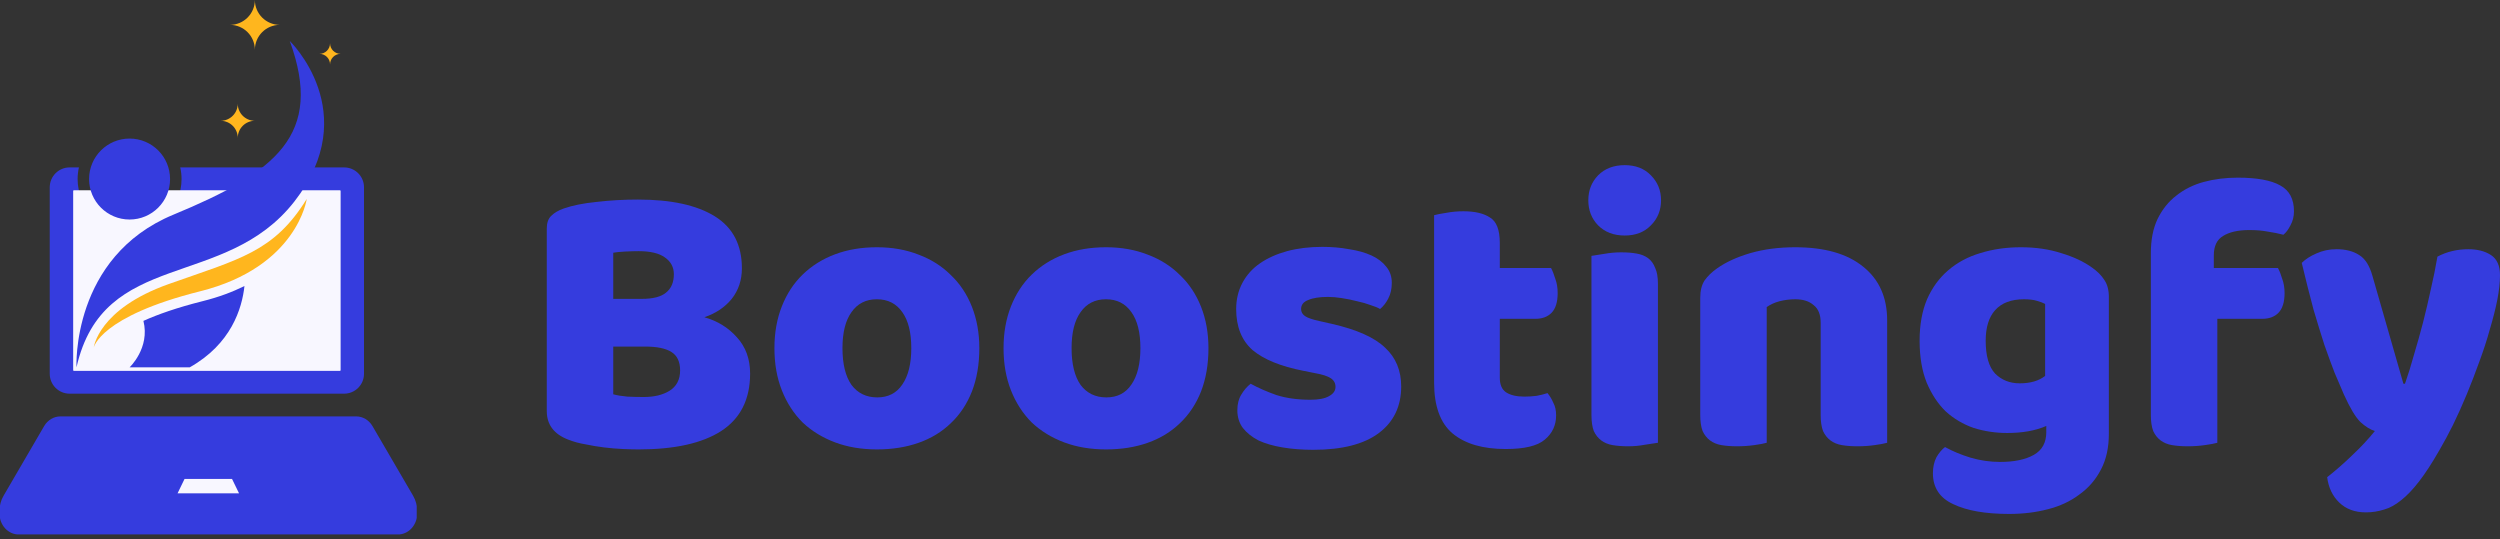 <svg width="153" height="33" viewBox="0 0 153 33" fill="none" xmlns="http://www.w3.org/2000/svg">
    <rect x="0" y="0" width="153" height="33" fill="#333333" stroke="none"/>
    <path d="M37.531 24.13C37.754 24.194 38.041 24.241 38.392 24.273C38.743 24.289 39.078 24.297 39.398 24.297C40.036 24.297 40.562 24.17 40.977 23.915C41.408 23.643 41.623 23.229 41.623 22.67C41.623 22.144 41.448 21.769 41.097 21.545C40.746 21.322 40.211 21.21 39.493 21.21H37.531V24.13ZM37.531 18.291H39.278C39.964 18.291 40.458 18.163 40.761 17.908C41.081 17.653 41.24 17.278 41.24 16.783C41.24 16.352 41.057 16.009 40.69 15.754C40.339 15.499 39.804 15.371 39.086 15.371C38.847 15.371 38.568 15.379 38.249 15.395C37.946 15.411 37.706 15.435 37.531 15.467V18.291ZM39.086 27.504C38.815 27.504 38.496 27.496 38.129 27.48C37.762 27.464 37.379 27.432 36.98 27.384C36.598 27.337 36.215 27.273 35.832 27.193C35.449 27.129 35.098 27.033 34.779 26.906C33.901 26.571 33.463 25.988 33.463 25.159V13.983C33.463 13.648 33.55 13.393 33.726 13.218C33.917 13.026 34.173 12.875 34.492 12.763C35.034 12.572 35.712 12.436 36.526 12.356C37.34 12.26 38.177 12.213 39.039 12.213C41.081 12.213 42.652 12.556 43.753 13.242C44.854 13.928 45.404 14.988 45.404 16.424C45.404 17.142 45.197 17.764 44.782 18.291C44.367 18.801 43.809 19.176 43.107 19.416C43.904 19.639 44.566 20.046 45.093 20.636C45.635 21.226 45.907 21.968 45.907 22.861C45.907 24.441 45.316 25.613 44.136 26.379C42.971 27.129 41.288 27.504 39.086 27.504Z" fill="#353cde"/>
    <path d="M59.935 21.306C59.935 22.295 59.783 23.181 59.48 23.962C59.177 24.728 58.746 25.374 58.188 25.901C57.645 26.427 56.991 26.826 56.226 27.097C55.46 27.368 54.606 27.504 53.665 27.504C52.724 27.504 51.87 27.36 51.105 27.073C50.339 26.786 49.677 26.379 49.118 25.853C48.576 25.31 48.153 24.656 47.85 23.89C47.547 23.125 47.395 22.263 47.395 21.306C47.395 20.365 47.547 19.511 47.85 18.745C48.153 17.98 48.576 17.334 49.118 16.807C49.677 16.265 50.339 15.85 51.105 15.563C51.87 15.276 52.724 15.132 53.665 15.132C54.606 15.132 55.46 15.284 56.226 15.587C56.991 15.874 57.645 16.289 58.188 16.831C58.746 17.358 59.177 18.004 59.48 18.769C59.783 19.535 59.935 20.381 59.935 21.306ZM51.559 21.306C51.559 22.279 51.743 23.029 52.11 23.555C52.492 24.066 53.019 24.321 53.689 24.321C54.359 24.321 54.87 24.058 55.221 23.532C55.587 23.005 55.771 22.263 55.771 21.306C55.771 20.349 55.587 19.615 55.221 19.105C54.854 18.578 54.335 18.315 53.665 18.315C52.995 18.315 52.477 18.578 52.11 19.105C51.743 19.615 51.559 20.349 51.559 21.306Z" fill="#353cde"/>
    <path d="M73.957 21.306C73.957 22.295 73.805 23.181 73.502 23.962C73.199 24.728 72.768 25.374 72.21 25.901C71.667 26.427 71.013 26.826 70.247 27.097C69.482 27.368 68.628 27.504 67.687 27.504C66.746 27.504 65.892 27.36 65.126 27.073C64.361 26.786 63.698 26.379 63.14 25.853C62.598 25.31 62.175 24.656 61.872 23.89C61.569 23.125 61.417 22.263 61.417 21.306C61.417 20.365 61.569 19.511 61.872 18.745C62.175 17.98 62.598 17.334 63.14 16.807C63.698 16.265 64.361 15.85 65.126 15.563C65.892 15.276 66.746 15.132 67.687 15.132C68.628 15.132 69.482 15.284 70.247 15.587C71.013 15.874 71.667 16.289 72.21 16.831C72.768 17.358 73.199 18.004 73.502 18.769C73.805 19.535 73.957 20.381 73.957 21.306ZM65.581 21.306C65.581 22.279 65.764 23.029 66.131 23.555C66.514 24.066 67.041 24.321 67.711 24.321C68.381 24.321 68.891 24.058 69.242 23.532C69.609 23.005 69.793 22.263 69.793 21.306C69.793 20.349 69.609 19.615 69.242 19.105C68.875 18.578 68.357 18.315 67.687 18.315C67.017 18.315 66.498 18.578 66.131 19.105C65.764 19.615 65.581 20.349 65.581 21.306Z" fill="#353cde"/>
    <path d="M85.753 23.651C85.753 24.864 85.298 25.813 84.389 26.499C83.479 27.185 82.139 27.528 80.368 27.528C79.698 27.528 79.076 27.48 78.502 27.384C77.927 27.289 77.433 27.145 77.018 26.954C76.619 26.746 76.3 26.491 76.061 26.188C75.838 25.885 75.726 25.526 75.726 25.111C75.726 24.728 75.806 24.409 75.965 24.154C76.125 23.883 76.316 23.659 76.54 23.484C77.002 23.739 77.529 23.97 78.119 24.178C78.725 24.369 79.419 24.465 80.201 24.465C80.695 24.465 81.07 24.393 81.326 24.25C81.597 24.106 81.733 23.915 81.733 23.675C81.733 23.452 81.637 23.276 81.445 23.149C81.254 23.021 80.935 22.917 80.488 22.838L79.77 22.694C78.382 22.423 77.345 22 76.659 21.426C75.989 20.835 75.654 19.998 75.654 18.913C75.654 18.323 75.782 17.788 76.037 17.31C76.292 16.831 76.651 16.432 77.114 16.113C77.577 15.794 78.127 15.547 78.765 15.371C79.419 15.196 80.137 15.108 80.919 15.108C81.509 15.108 82.059 15.156 82.57 15.252C83.097 15.331 83.551 15.459 83.934 15.635C84.317 15.81 84.62 16.041 84.843 16.328C85.067 16.6 85.178 16.927 85.178 17.31C85.178 17.677 85.107 17.996 84.963 18.267C84.835 18.522 84.668 18.738 84.46 18.913C84.333 18.833 84.141 18.753 83.886 18.674C83.631 18.578 83.352 18.498 83.049 18.434C82.746 18.355 82.434 18.291 82.115 18.243C81.812 18.195 81.533 18.171 81.278 18.171C80.751 18.171 80.344 18.235 80.057 18.363C79.77 18.474 79.627 18.658 79.627 18.913C79.627 19.088 79.706 19.232 79.866 19.344C80.025 19.455 80.329 19.559 80.775 19.655L81.517 19.822C83.049 20.173 84.133 20.66 84.772 21.282C85.426 21.888 85.753 22.678 85.753 23.651Z" fill="#353cde"/>
    <path d="M91.788 23.125C91.788 23.54 91.915 23.835 92.171 24.01C92.442 24.186 92.817 24.273 93.295 24.273C93.535 24.273 93.782 24.258 94.037 24.226C94.293 24.178 94.516 24.122 94.707 24.058C94.851 24.234 94.971 24.433 95.066 24.656C95.178 24.864 95.234 25.119 95.234 25.422C95.234 26.028 95.002 26.523 94.54 26.906C94.093 27.289 93.295 27.48 92.147 27.48C90.743 27.48 89.658 27.161 88.892 26.523C88.142 25.885 87.767 24.848 87.767 23.412V13.17C87.943 13.122 88.19 13.074 88.509 13.026C88.844 12.962 89.195 12.93 89.562 12.93C90.264 12.93 90.807 13.058 91.189 13.313C91.588 13.553 91.788 14.071 91.788 14.869V16.4H94.923C95.018 16.576 95.106 16.799 95.186 17.07C95.282 17.326 95.329 17.613 95.329 17.932C95.329 18.49 95.202 18.897 94.947 19.152C94.707 19.392 94.38 19.511 93.965 19.511H91.788V23.125Z" fill="#353cde"/>
    <path d="M97.205 12.26C97.205 11.654 97.405 11.144 97.804 10.729C98.218 10.314 98.761 10.107 99.431 10.107C100.101 10.107 100.635 10.314 101.034 10.729C101.449 11.144 101.656 11.654 101.656 12.26C101.656 12.867 101.449 13.377 101.034 13.792C100.635 14.207 100.101 14.414 99.431 14.414C98.761 14.414 98.218 14.207 97.804 13.792C97.405 13.377 97.205 12.867 97.205 12.26ZM101.465 27.097C101.289 27.129 101.026 27.169 100.675 27.217C100.34 27.281 99.997 27.313 99.646 27.313C99.295 27.313 98.976 27.289 98.689 27.241C98.418 27.193 98.186 27.097 97.995 26.954C97.804 26.81 97.652 26.619 97.54 26.379C97.445 26.124 97.397 25.797 97.397 25.398V15.659C97.572 15.627 97.828 15.587 98.163 15.539C98.514 15.475 98.865 15.443 99.216 15.443C99.567 15.443 99.878 15.467 100.149 15.515C100.436 15.563 100.675 15.659 100.867 15.802C101.058 15.946 101.202 16.145 101.297 16.4C101.409 16.64 101.465 16.959 101.465 17.358V27.097Z" fill="#353cde"/>
    <path d="M111.425 19.751C111.425 19.256 111.282 18.897 110.995 18.674C110.723 18.434 110.349 18.315 109.87 18.315C109.551 18.315 109.232 18.355 108.913 18.434C108.61 18.514 108.346 18.634 108.123 18.793V27.097C107.964 27.145 107.708 27.193 107.357 27.241C107.022 27.289 106.671 27.313 106.304 27.313C105.953 27.313 105.634 27.289 105.347 27.241C105.076 27.193 104.845 27.097 104.653 26.954C104.462 26.81 104.31 26.619 104.198 26.379C104.103 26.124 104.055 25.797 104.055 25.398V18.219C104.055 17.788 104.143 17.437 104.318 17.166C104.51 16.895 104.765 16.648 105.084 16.424C105.626 16.041 106.304 15.73 107.118 15.491C107.948 15.252 108.865 15.132 109.87 15.132C111.673 15.132 113.061 15.531 114.034 16.328C115.007 17.11 115.494 18.203 115.494 19.607V27.097C115.334 27.145 115.079 27.193 114.728 27.241C114.393 27.289 114.042 27.313 113.675 27.313C113.324 27.313 113.005 27.289 112.718 27.241C112.446 27.193 112.215 27.097 112.024 26.954C111.832 26.81 111.681 26.619 111.569 26.379C111.473 26.124 111.425 25.797 111.425 25.398V19.751Z" fill="#353cde"/>
    <path d="M123.678 15.132C124.587 15.132 125.409 15.252 126.143 15.491C126.893 15.714 127.523 16.009 128.033 16.376C128.352 16.6 128.6 16.847 128.775 17.118C128.967 17.39 129.062 17.74 129.062 18.171V26.547C129.062 27.392 128.903 28.118 128.584 28.724C128.265 29.347 127.826 29.857 127.268 30.256C126.725 30.671 126.079 30.974 125.329 31.165C124.595 31.357 123.806 31.453 122.96 31.453C121.508 31.453 120.368 31.253 119.538 30.854C118.708 30.471 118.294 29.841 118.294 28.964C118.294 28.597 118.365 28.27 118.509 27.983C118.669 27.711 118.844 27.504 119.036 27.36C119.498 27.616 120.017 27.831 120.591 28.007C121.181 28.182 121.788 28.27 122.41 28.27C123.271 28.27 123.957 28.126 124.468 27.839C124.978 27.552 125.233 27.089 125.233 26.451V26.068C124.579 26.355 123.782 26.499 122.84 26.499C122.123 26.499 121.437 26.395 120.782 26.188C120.144 25.965 119.578 25.63 119.083 25.183C118.605 24.72 118.214 24.13 117.911 23.412C117.624 22.694 117.48 21.84 117.48 20.851C117.48 19.878 117.632 19.033 117.935 18.315C118.254 17.597 118.685 17.007 119.227 16.544C119.785 16.065 120.439 15.714 121.189 15.491C121.955 15.252 122.785 15.132 123.678 15.132ZM125.162 18.602C125.05 18.538 124.883 18.474 124.659 18.41C124.452 18.347 124.189 18.315 123.869 18.315C123.088 18.315 122.497 18.538 122.099 18.985C121.716 19.416 121.524 20.038 121.524 20.851C121.524 21.777 121.716 22.447 122.099 22.861C122.497 23.26 123 23.46 123.606 23.46C124.26 23.46 124.779 23.308 125.162 23.005V18.602Z" fill="#353cde"/>
    <path d="M131.632 15.491C131.632 14.677 131.768 13.983 132.039 13.409C132.326 12.819 132.709 12.34 133.188 11.973C133.666 11.59 134.225 11.311 134.863 11.136C135.517 10.96 136.211 10.872 136.945 10.872C138.125 10.872 138.995 11.032 139.553 11.351C140.111 11.654 140.391 12.181 140.391 12.93C140.391 13.249 140.319 13.537 140.175 13.792C140.048 14.047 139.904 14.239 139.744 14.366C139.441 14.287 139.122 14.223 138.787 14.175C138.468 14.111 138.093 14.079 137.663 14.079C136.977 14.079 136.442 14.199 136.059 14.438C135.676 14.661 135.485 15.06 135.485 15.635V16.4H139.409C139.505 16.576 139.593 16.799 139.673 17.07C139.768 17.326 139.816 17.613 139.816 17.932C139.816 18.49 139.689 18.897 139.433 19.152C139.194 19.392 138.867 19.511 138.452 19.511H135.7V27.097C135.541 27.145 135.285 27.193 134.934 27.241C134.599 27.289 134.248 27.313 133.882 27.313C133.531 27.313 133.211 27.289 132.924 27.241C132.653 27.193 132.422 27.097 132.23 26.954C132.039 26.81 131.887 26.619 131.776 26.379C131.68 26.124 131.632 25.797 131.632 25.398V15.491Z" fill="#353cde"/>
    <path d="M143.452 24.154C143.276 23.755 143.085 23.308 142.878 22.814C142.686 22.319 142.479 21.753 142.255 21.115C142.048 20.477 141.825 19.751 141.585 18.937C141.362 18.107 141.123 17.158 140.867 16.089C141.091 15.866 141.386 15.674 141.753 15.515C142.136 15.339 142.55 15.252 142.997 15.252C143.556 15.252 144.018 15.371 144.385 15.611C144.752 15.834 145.023 16.265 145.199 16.903L147.089 23.484H147.185C147.376 22.941 147.56 22.351 147.735 21.713C147.927 21.075 148.11 20.421 148.286 19.751C148.461 19.065 148.621 18.387 148.764 17.716C148.924 17.03 149.06 16.36 149.171 15.706C149.746 15.403 150.376 15.252 151.062 15.252C151.62 15.252 152.083 15.371 152.45 15.611C152.817 15.85 153 16.265 153 16.855C153 17.286 152.944 17.788 152.833 18.363C152.721 18.921 152.569 19.519 152.378 20.157C152.202 20.796 151.987 21.458 151.732 22.144C151.492 22.814 151.237 23.476 150.966 24.13C150.695 24.784 150.416 25.406 150.128 25.996C149.841 26.571 149.562 27.089 149.291 27.552C148.844 28.334 148.429 28.972 148.046 29.466C147.664 29.961 147.297 30.344 146.946 30.615C146.595 30.902 146.244 31.094 145.893 31.189C145.542 31.301 145.175 31.357 144.792 31.357C144.122 31.357 143.579 31.157 143.165 30.759C142.75 30.36 142.503 29.841 142.423 29.203C142.933 28.804 143.444 28.358 143.954 27.863C144.465 27.384 144.928 26.89 145.342 26.379C145.071 26.299 144.776 26.116 144.457 25.829C144.154 25.526 143.819 24.967 143.452 24.154Z" fill="#353cde"/>
    <g clip-path="url(#clip0_321_371)">
        <path d="M21.062 10.246H11.03C11.083 10.475 11.111 10.712 11.111 10.956C11.111 12.712 9.687 14.136 7.93 14.136C6.174 14.136 4.75 12.712 4.75 10.956C4.75 10.712 4.779 10.475 4.83 10.246H4.261C3.588 10.246 3.044 10.792 3.044 11.463V22.876C3.044 23.549 3.59 24.093 4.261 24.093H21.06C21.733 24.093 22.277 23.548 22.277 22.876V11.463C22.278 10.792 21.734 10.246 21.062 10.246Z" fill="#353cde"/>
        <path d="M4.478 22.654V11.686C4.478 11.663 4.497 11.643 4.521 11.643H20.803C20.827 11.643 20.846 11.663 20.846 11.686V22.654C20.846 22.678 20.827 22.698 20.803 22.698H4.521C4.497 22.698 4.478 22.678 4.478 22.654Z" fill="#F8F7FF"/>
        <path d="M22.797 26.079C22.582 25.709 22.205 25.484 21.801 25.484H12.749H3.696C3.291 25.484 2.916 25.709 2.7 26.079L0.216 30.343C0.056 30.619 -0.03 30.938 -0.03 31.264V31.434C-0.03 32.139 0.499 32.711 1.149 32.711H24.351C25.002 32.711 25.53 32.139 25.53 31.434V31.264C25.53 30.938 25.444 30.618 25.284 30.343L22.797 26.079Z" fill="#353cde"/>
        <path d="M14.2 29.311H11.294L10.867 30.191H14.629L14.2 29.311Z" fill="#F8F7FF"/>
        <path d="M17.125 1.522C16.281 1.522 15.598 2.205 15.598 3.049C15.598 2.205 14.915 1.522 14.072 1.522C14.915 1.522 15.598 0.839 15.598 -0.004C15.597 0.839 16.281 1.522 17.125 1.522Z" fill="url(#paint0_linear_321_371)"/>
        <path d="M15.598 7.393C15.019 7.393 14.55 7.862 14.55 8.441C14.55 7.862 14.081 7.393 13.502 7.393C14.081 7.393 14.55 6.924 14.55 6.345C14.55 6.924 15.019 7.393 15.598 7.393Z" fill="url(#paint1_linear_321_371)"/>
        <path d="M20.846 3.296C20.489 3.296 20.199 3.586 20.199 3.943C20.199 3.586 19.91 3.296 19.551 3.296C19.908 3.296 20.199 3.007 20.199 2.648C20.199 3.007 20.489 3.296 20.846 3.296Z" fill="url(#paint2_linear_321_371)"/>
        <path d="M4.681 22.482C4.681 22.482 4.346 15.731 10.613 13.138C16.878 10.545 19.84 8.265 17.734 2.509C17.734 2.509 22.268 6.872 18.02 12.327C13.773 17.782 6.325 15.195 4.681 22.482ZM7.93 8.48C6.563 8.48 5.452 9.588 5.452 10.957C5.452 12.325 6.561 13.435 7.93 13.435C9.298 13.435 10.408 12.326 10.408 10.957C10.408 9.588 9.299 8.48 7.93 8.48ZM12.409 18.429C10.823 18.828 9.647 19.244 8.777 19.638C9.193 21.301 7.93 22.482 7.93 22.482H11.61C14.15 21.053 14.812 18.879 14.961 17.505C14.238 17.863 13.395 18.183 12.409 18.429Z" fill="#353cde"/>
        <path d="M5.738 21.268C5.738 21.268 6.003 18.919 10.322 17.385C14.642 15.851 16.763 15.434 18.772 12.175C18.772 12.175 18.203 16.334 12.256 17.825C6.113 19.363 5.738 21.268 5.738 21.268Z" fill="url(#paint3_linear_321_371)"/>
    </g>
    <defs>
        <linearGradient id="paint0_linear_321_371" x1="319.373" y1="157.928" x2="14.072" y2="147.365" gradientUnits="userSpaceOnUse">
            <stop offset="0.16" stop-color="#E234A8"/>
            <stop offset="1" stop-color="#FFB61E"/>
        </linearGradient>
        <linearGradient id="paint1_linear_321_371" x1="223.166" y1="114.804" x2="13.502" y2="107.55" gradientUnits="userSpaceOnUse">
            <stop offset="0.16" stop-color="#E234A8"/>
            <stop offset="1" stop-color="#FFB61E"/>
        </linearGradient>
        <linearGradient id="paint2_linear_321_371" x1="149.081" y1="69.654" x2="19.551" y2="65.172" gradientUnits="userSpaceOnUse">
            <stop offset="0.16" stop-color="#E234A8"/>
            <stop offset="1" stop-color="#FFB61E"/>
        </linearGradient>
        <linearGradient id="paint3_linear_321_371" x1="1309.18" y1="482.574" x2="7.379" y2="418.01" gradientUnits="userSpaceOnUse">
            <stop offset="0.16" stop-color="#E234A8"/>
            <stop offset="1" stop-color="#FFB61E"/>
        </linearGradient>
        <clipPath id="clip0_321_371">
            <rect width="25.503" height="32.705" fill="white"/>
        </clipPath>
    </defs>
</svg>
